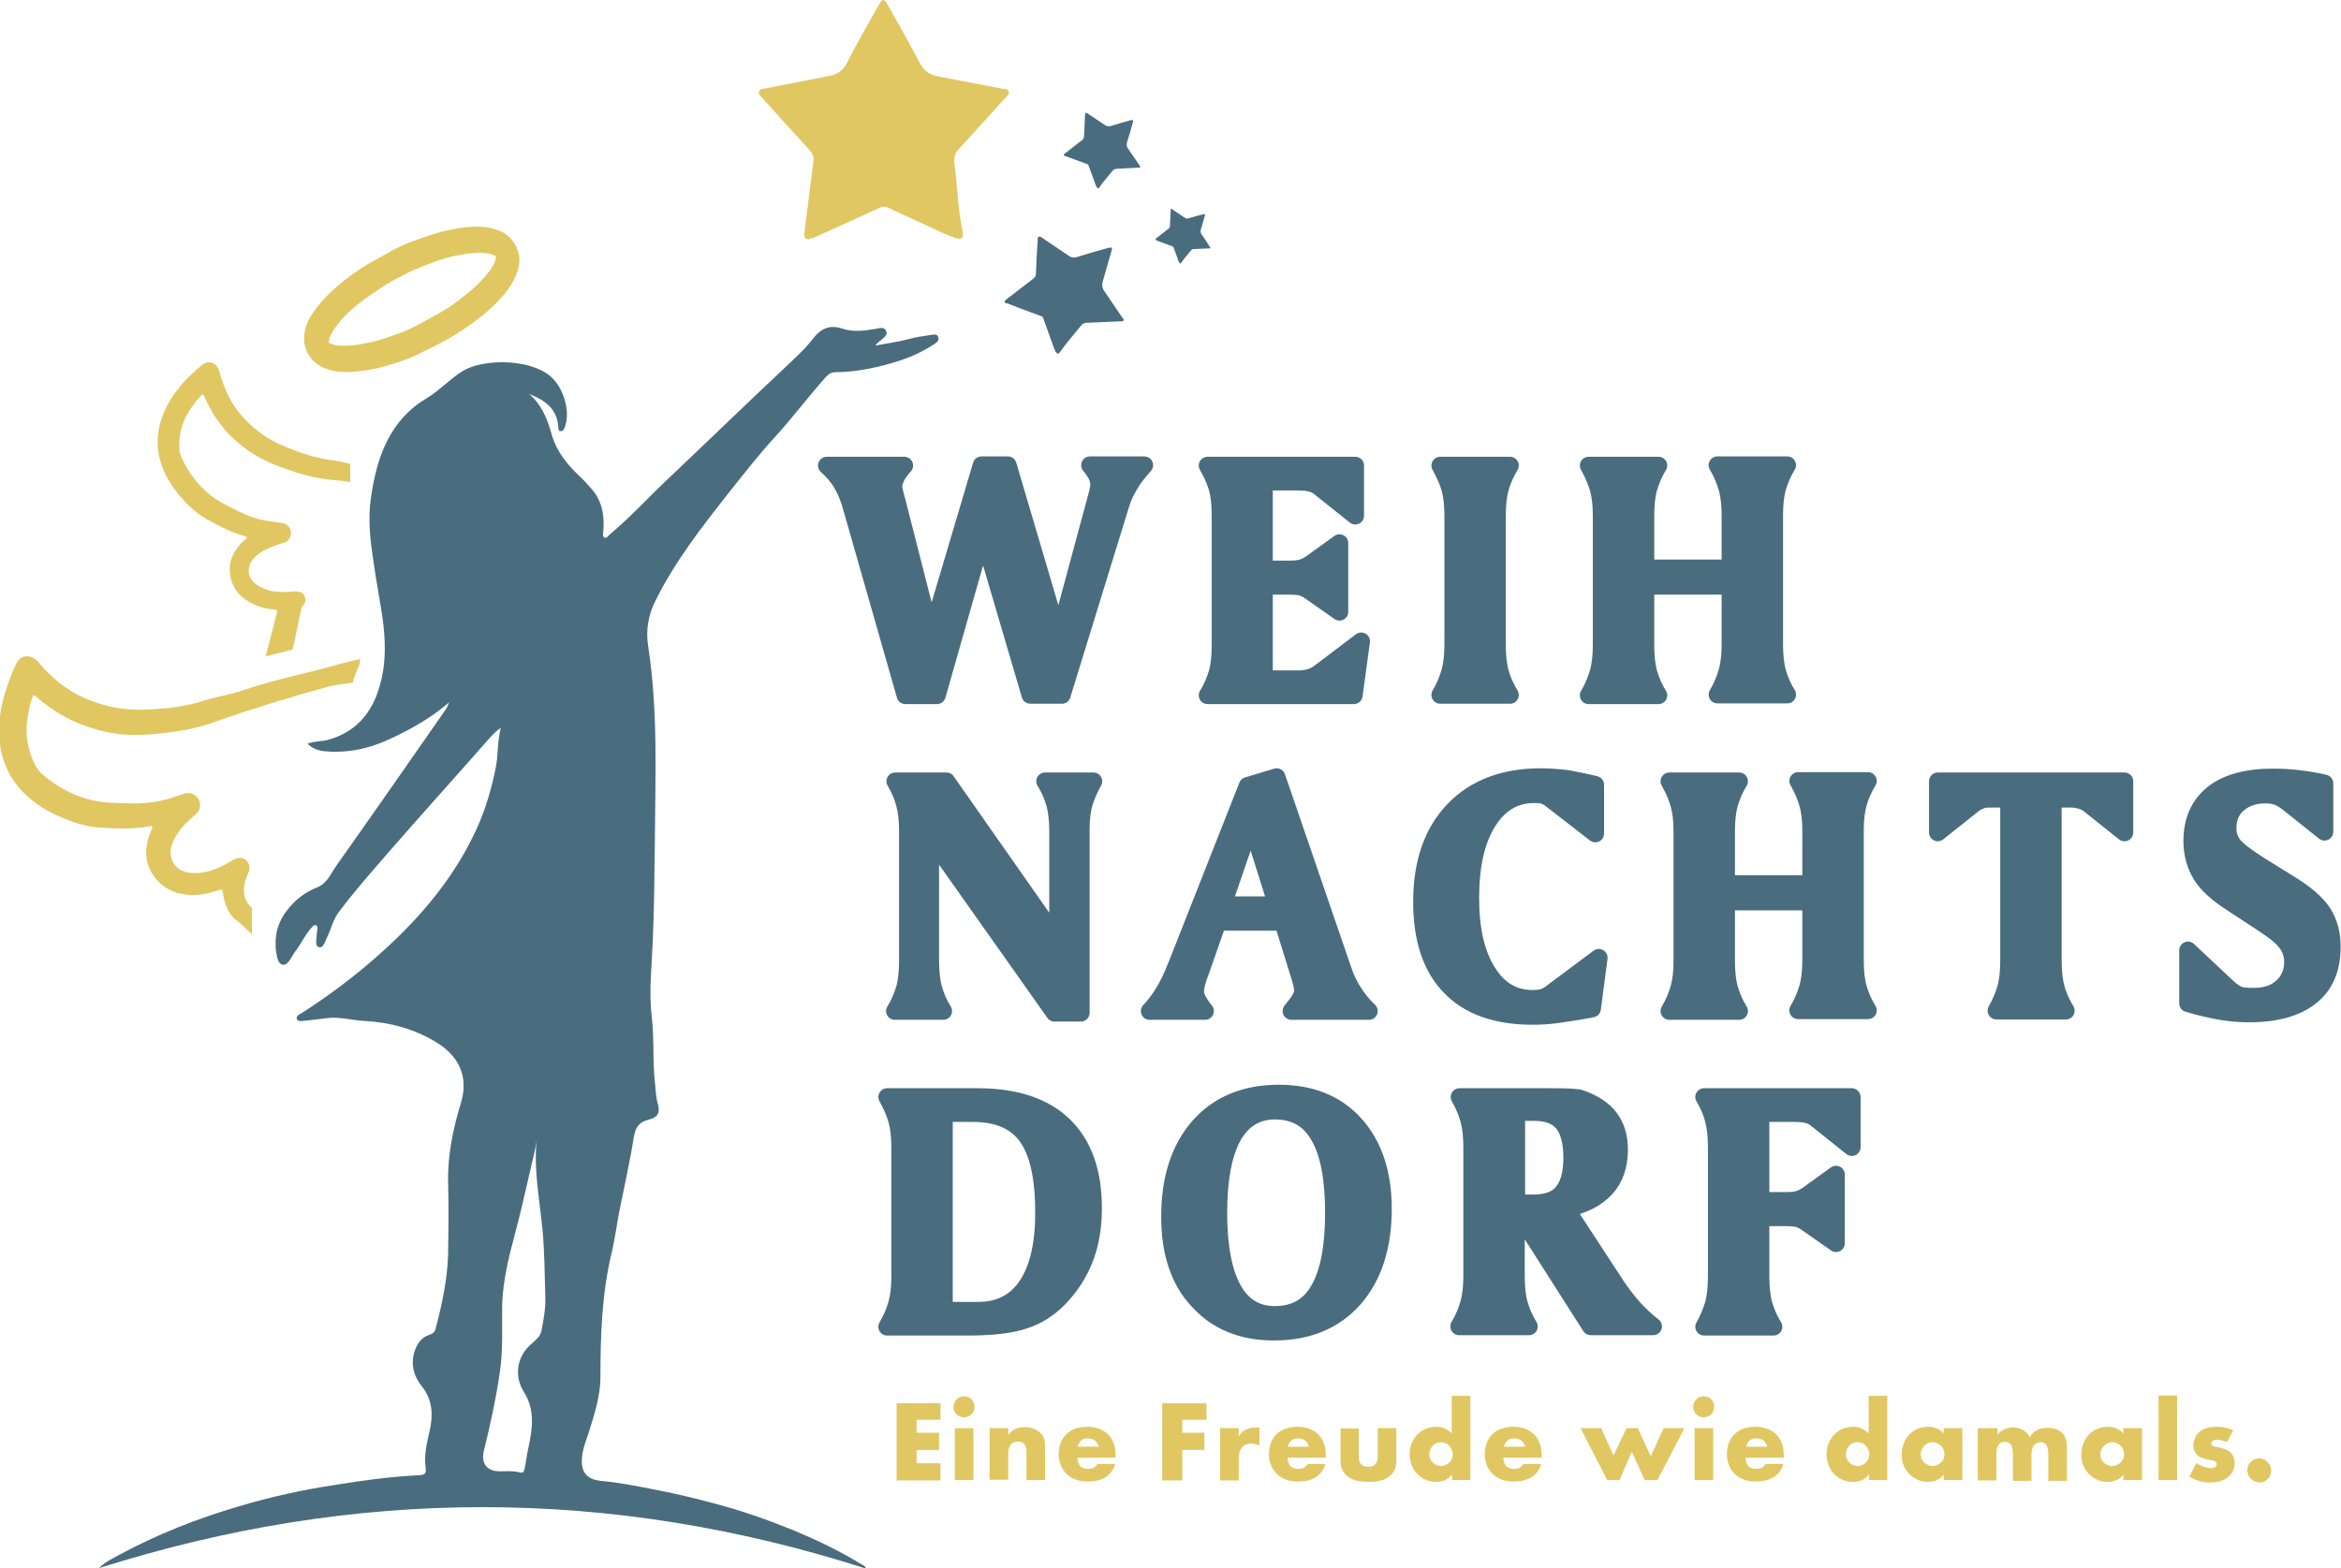 <svg xmlns="http://www.w3.org/2000/svg" xmlns:xlink="http://www.w3.org/1999/xlink" id="Ebene_1" x="0px" y="0px" viewBox="0 0 667.1 447" style="enable-background:new 0 0 667.1 447;" xml:space="preserve"><style type="text/css">	.st0{fill:#E0C761;}	.st1{fill:#4A6C7F;}	.st2{fill:#4A6C7F;stroke:#4A6C7F;stroke-width:5;stroke-linejoin:round;stroke-miterlimit:10;}	.st3{fill:#E0C761;stroke:#E0C761;stroke-width:4;stroke-miterlimit:10;}</style><g>	<g>		<path class="st0" d="M268,404.7h-6.8v3.7h6.4v4.9h-6.4v3.8h6.8v4.9h-12.5v-22H268V404.7z"></path>		<path class="st0" d="M274.7,398c1.7,0,3,1.3,3,3c0,1.7-1.3,3-3,3c-1.7,0-3-1.3-3-3C271.8,399.3,273.1,398,274.7,398z M277.4,407.1   v14.8h-5.3v-14.8H277.4z"></path>		<path class="st0" d="M282,407.1h5.3v1.9c1.5-1.9,3.4-2.2,4.7-2.2c1.5,0,3.1,0.4,4.4,1.6c1.3,1.3,1.4,2.5,1.4,4.1v9.4h-5.3v-7.5   c0-0.9,0-2.1-0.7-2.9c-0.5-0.5-1.2-0.6-1.7-0.6c-0.8,0-1.5,0.3-1.9,0.7c-0.5,0.5-0.9,1.5-0.9,2.3v7.9H282V407.1z"></path>		<path class="st0" d="M318,415.5h-11c0,0.8,0.3,1.9,0.9,2.5c0.3,0.3,1,0.7,2.2,0.7c0.1,0,1.1,0,1.7-0.4c0.3-0.2,0.7-0.5,0.9-1h5.1   c-0.2,0.8-0.7,2-1.8,3c-1.1,1.1-2.8,2-6,2c-2,0-4.3-0.4-6.1-2.2c-1-1-2.2-2.8-2.2-5.6c0-2.5,0.9-4.5,2.2-5.7   c1.2-1.2,3.1-2.1,6-2.1c1.7,0,3.9,0.4,5.7,2c2.1,2,2.3,4.6,2.3,6.2V415.5z M313.1,412.4c-0.1-0.6-0.5-1.2-0.9-1.6   c-0.7-0.7-1.7-0.8-2.2-0.8c-0.9,0-1.6,0.2-2.1,0.8c-0.4,0.4-0.7,0.9-0.8,1.6H313.1z"></path>		<path class="st0" d="M343.8,404.7h-6.9v3.7h6.3v4.9h-6.3v8.7h-5.7v-22h12.6V404.7z"></path>		<path class="st0" d="M347.7,407.1h5.3v2.4c0.5-1,1.3-1.7,2.1-2c0.8-0.4,1.8-0.6,2.7-0.6c0.1,0,0.4,0,1.1,0.1v5   c-0.3-0.1-1-0.5-2.3-0.5c-0.7,0-1.7,0.1-2.4,0.8c-1.1,1-1.2,2.6-1.2,3.4v6.3h-5.3V407.1z"></path>		<path class="st0" d="M377.9,415.5h-11c0,0.8,0.3,1.9,0.9,2.5c0.3,0.3,1,0.7,2.2,0.7c0.1,0,1.1,0,1.7-0.4c0.3-0.2,0.7-0.5,0.9-1   h5.1c-0.2,0.8-0.7,2-1.8,3c-1.1,1.1-2.8,2-6,2c-2,0-4.3-0.4-6.1-2.2c-1-1-2.2-2.8-2.2-5.6c0-2.5,0.9-4.5,2.2-5.7   c1.2-1.2,3.1-2.1,6-2.1c1.7,0,3.9,0.4,5.7,2c2.1,2,2.3,4.6,2.3,6.2V415.5z M373,412.4c-0.1-0.6-0.5-1.2-0.9-1.6   c-0.7-0.7-1.7-0.8-2.2-0.8c-0.9,0-1.6,0.2-2.1,0.8c-0.4,0.4-0.7,0.9-0.8,1.6H373z"></path>		<path class="st0" d="M387.2,407.1v8.3c0,0.6,0.1,1.5,0.8,2.1c0.5,0.5,1.2,0.6,1.9,0.6c0.7,0,1.3-0.1,1.9-0.6   c0.7-0.7,0.8-1.4,0.8-2.1v-8.3h5.3v9.2c0,1.3-0.1,2.6-1.4,4c-1.8,1.9-4.4,2.1-6.4,2.1c-2.2,0-4.9-0.2-6.7-2.1   c-1.1-1.2-1.4-2.5-1.4-3.9v-9.2H387.2z"></path>		<path class="st0" d="M419.1,421.9h-5.3v-1.6c-1.5,1.9-3.4,2.1-4.5,2.1c-2.1,0-3.8-0.7-5.2-2c-1.5-1.5-2.4-3.5-2.4-5.9   c0-2.5,1.1-4.6,2.4-5.8c1.5-1.4,3.4-2,5.2-2c2,0,3.4,0.9,4.4,1.9v-10.7h5.3V421.9z M412.9,417c0.7-0.6,1.1-1.6,1.1-2.5   c0-0.8-0.5-1.8-1-2.4c-0.6-0.6-1.4-1-2.4-1c-1.1,0-1.9,0.5-2.3,1c-0.6,0.6-1,1.5-1,2.5c0,0.8,0.3,1.6,1,2.3c0.7,0.7,1.6,1,2.3,1   C411.5,417.9,412.3,417.5,412.9,417z"></path>		<path class="st0" d="M439.4,415.5h-11c0,0.8,0.3,1.9,0.9,2.5c0.3,0.3,1,0.7,2.2,0.7c0.1,0,1.1,0,1.7-0.4c0.3-0.2,0.7-0.5,0.9-1   h5.1c-0.2,0.8-0.7,2-1.8,3s-2.8,2-6,2c-2,0-4.3-0.4-6.1-2.2c-1-1-2.2-2.8-2.2-5.6c0-2.5,0.9-4.5,2.2-5.7c1.2-1.2,3.1-2.1,6-2.1   c1.7,0,3.9,0.4,5.7,2c2.1,2,2.3,4.6,2.3,6.2V415.5z M434.6,412.4c-0.1-0.6-0.5-1.2-0.9-1.6c-0.7-0.7-1.7-0.8-2.2-0.8   c-0.9,0-1.6,0.2-2.1,0.8c-0.4,0.4-0.7,0.9-0.8,1.6H434.6z"></path>		<path class="st0" d="M456.3,407.1l3.5,7.8l3.7-7.8h3.2l3.7,8l3.7-8h5.9l-7.7,14.8h-3.6l-3.7-8.1l-3.5,8.1H458l-7.6-14.8H456.3z"></path>		<path class="st0" d="M485.5,398c1.7,0,3,1.3,3,3c0,1.7-1.3,3-3,3s-3-1.3-3-3C482.5,399.3,483.9,398,485.5,398z M488.2,407.1v14.8   h-5.3v-14.8H488.2z"></path>		<path class="st0" d="M508.4,415.5h-11c0,0.8,0.3,1.9,0.9,2.5c0.3,0.3,1,0.7,2.2,0.7c0.1,0,1.1,0,1.7-0.4c0.3-0.2,0.7-0.5,0.9-1   h5.1c-0.2,0.8-0.7,2-1.8,3s-2.8,2-6,2c-2,0-4.3-0.4-6.1-2.2c-1-1-2.2-2.8-2.2-5.6c0-2.5,0.9-4.5,2.2-5.7c1.2-1.2,3.1-2.1,6-2.1   c1.7,0,3.9,0.4,5.7,2c2.1,2,2.3,4.6,2.3,6.2V415.5z M503.6,412.4c-0.1-0.6-0.5-1.2-0.9-1.6c-0.7-0.7-1.7-0.8-2.2-0.8   c-0.9,0-1.6,0.2-2.1,0.8c-0.4,0.4-0.7,0.9-0.8,1.6H503.6z"></path>		<path class="st0" d="M537.9,421.9h-5.3v-1.6c-1.5,1.9-3.4,2.1-4.5,2.1c-2.1,0-3.8-0.7-5.2-2c-1.5-1.5-2.4-3.5-2.4-5.9   c0-2.5,1.1-4.6,2.4-5.8c1.5-1.4,3.4-2,5.2-2c2,0,3.4,0.9,4.4,1.9v-10.7h5.3V421.9z M531.6,417c0.7-0.6,1.1-1.6,1.1-2.5   c0-0.8-0.5-1.8-1-2.4c-0.6-0.6-1.4-1-2.4-1c-1.1,0-1.9,0.5-2.3,1c-0.6,0.6-1,1.5-1,2.5c0,0.8,0.3,1.6,1,2.3c0.7,0.7,1.6,1,2.3,1   C530.2,417.9,531.1,417.5,531.6,417z"></path>		<path class="st0" d="M553.9,407.1h5.3v14.8h-5.3v-1.6c-1.2,1.7-3.1,2.1-4.6,2.1c-1.6,0-3.5-0.5-5.3-2.3c-1.4-1.5-2.1-3.2-2.1-5.4   c0-2.8,1.1-4.7,2.3-5.9c1.3-1.3,3.2-2.1,5.3-2.1c2.4,0,3.8,1.2,4.4,1.9V407.1z M548.4,412.1c-0.7,0.7-1.1,1.7-1.1,2.4   c0,0.9,0.4,1.8,1,2.4c0.6,0.5,1.5,1,2.4,1c0.9,0,1.7-0.4,2.4-1c0.5-0.5,1-1.2,1-2.4c0-0.7-0.2-1.6-1-2.4c-0.5-0.5-1.3-1-2.4-1   C550,411.1,549.2,411.3,548.4,412.1z"></path>		<path class="st0" d="M563.9,407.1h5.3v1.8c1.3-1.5,3-2,4.4-2c1.1,0,2,0.2,2.8,0.7c1.1,0.6,1.7,1.4,2,2.1c0.6-1.1,1.4-1.7,2-2   c1.1-0.6,2.1-0.7,3.1-0.7c1.1,0,2.9,0.2,4.1,1.4c1.3,1.3,1.4,3,1.4,4.1v9.6h-5.3v-7.3c0-1.6-0.2-2.6-0.8-3.2   c-0.3-0.3-0.7-0.5-1.4-0.5c-0.6,0-1.1,0.2-1.6,0.6c-0.9,0.9-1,2.1-1,2.8v7.6h-5.3v-7.3c0-1.4-0.1-2.5-0.7-3.2   c-0.5-0.5-1.1-0.6-1.6-0.6c-0.6,0-1,0.1-1.5,0.5c-0.9,0.9-0.9,2.3-0.9,3.2v7.3h-5.3V407.1z"></path>		<path class="st0" d="M605.1,407.1h5.3v14.8h-5.3v-1.6c-1.2,1.7-3.1,2.1-4.6,2.1c-1.6,0-3.5-0.5-5.3-2.3c-1.4-1.5-2.1-3.2-2.1-5.4   c0-2.8,1.1-4.7,2.3-5.9c1.3-1.3,3.2-2.1,5.3-2.1c2.4,0,3.8,1.2,4.4,1.9V407.1z M599.6,412.1c-0.7,0.7-1.1,1.7-1.1,2.4   c0,0.9,0.4,1.8,1,2.4c0.6,0.5,1.5,1,2.4,1c0.9,0,1.7-0.4,2.4-1c0.5-0.5,1-1.2,1-2.4c0-0.7-0.2-1.6-1-2.4c-0.5-0.5-1.3-1-2.4-1   C601.2,411.1,600.4,411.3,599.6,412.1z"></path>		<path class="st0" d="M620.4,397.8v24.1h-5.3v-24.1H620.4z"></path>		<path class="st0" d="M625.9,417c0.6,0.5,1.4,0.9,2.1,1.1c0.7,0.2,1.5,0.4,2,0.4c0.4,0,1-0.1,1.4-0.4c0.2-0.2,0.3-0.4,0.3-0.7   c0-0.2,0-0.5-0.3-0.7c-0.3-0.3-0.9-0.4-1.4-0.5l-1.4-0.3c-0.7-0.2-1.8-0.4-2.6-1.3c-0.6-0.6-1-1.4-1-2.5c0-1.4,0.6-2.7,1.4-3.6   c1.1-1.2,3.1-1.8,5.3-1.8s3.9,0.6,4.7,1l-1.8,3.4c-0.7-0.3-1.8-0.7-2.8-0.7c-0.5,0-0.9,0.1-1.2,0.3c-0.3,0.2-0.5,0.4-0.5,0.7   c0,0.5,0.3,0.7,0.6,0.8c0.5,0.2,0.9,0.2,1.8,0.4l1,0.3c0.7,0.2,1.8,0.7,2.2,1.2c0.7,0.7,1.1,1.9,1.1,2.9c0,1.8-0.8,3-1.5,3.7   c-1.7,1.7-4.2,1.9-5.5,1.9c-1.3,0-3.4-0.2-5.9-1.7L625.9,417z"></path>		<path class="st0" d="M641.4,421.5c-0.4-0.4-1-1.2-1-2.4c0-1.2,0.6-2,1-2.4c0.8-0.8,1.7-1,2.4-1c0.8,0,1.7,0.3,2.4,1.1   c0.6,0.6,1,1.3,1,2.4c0,1.1-0.4,1.8-1,2.4c-0.7,0.7-1.6,1-2.4,1C643.1,422.5,642.2,422.3,641.4,421.5z"></path>	</g>	<path class="st1" d="M150.8,112.3c3.6,3.1,5.2,7.2,6.4,11.5c1.3,4.7,4.2,8.3,7.6,11.6c1.4,1.3,2.7,2.7,3.9,4.1  c3,3.5,3.6,7.7,3.2,12.1c0,0.5-0.3,1.3,0.3,1.6c0.7,0.4,1-0.4,1.4-0.7c6.2-5.2,11.6-11.2,17.5-16.7c11.1-10.5,22-21.1,33.1-31.5  c2.6-2.5,5.3-4.9,7.5-7.8c2.1-2.7,4.6-4.1,8.4-2.8c3,1,6.4,0.6,9.6,0c1.1-0.2,2.2-0.6,2.8,0.6c0.6,1.2-0.6,1.9-1.4,2.6  c-0.5,0.5-1.2,0.8-1.6,1.6c3.1-0.6,6.3-1,9.3-1.8c2.1-0.6,4.2-0.9,6.3-1.2c0.8-0.1,2-0.5,2.3,0.7c0.3,1-0.7,1.6-1.5,2.1  c-2.8,1.8-5.7,3.2-8.9,4.3c-6.1,2-12.3,3.4-18.8,3.5c-1.2,0-2,0.4-2.8,1.3c-5,5.6-9.5,11.6-14.5,17.1c-4.6,5-8.8,10.4-13.1,15.8  c-7.7,9.8-15.4,19.6-21,30.9c-2.1,4.1-2.8,8.5-2.1,13c2.9,18.7,2,37.6,1.9,56.5c-0.1,9.3-0.2,18.6-0.6,27.9c-0.3,7-1.1,14-0.3,21  c0.8,6.6,0.2,13.2,1,19.7c0.2,1.7,0.2,3.4,0.7,5.1c0.8,2.7,0.2,4.1-2.7,4.8c-2.8,0.7-3.6,2.3-4.1,5c-1.1,7-2.7,14-4.1,21  c-0.8,4.1-1.3,8.3-2.3,12.3c-2.7,11.5-3.1,23.2-3.1,35c0,5.2-1.6,10.3-3.2,15.4c-0.9,2.8-2.1,5.6-2.1,8.6c0,3.5,1.8,5.2,5.2,5.6  c5.6,0.5,11,1.6,16.5,2.7c5.3,1,10.6,2.3,15.8,3.7c7.8,2,15.4,4.7,22.8,7.7c6.7,2.8,13.2,5.9,19.4,9.7c0.5,0.3,1.1,0.4,1.2,1.2  C174,423.8,101.4,423.8,28.2,447c1.8-1.8,3.8-2.7,5.6-3.7c10.9-5.9,22.3-10.4,34.2-13.9c9-2.7,18.1-4.7,27.3-6.1  c8-1.3,16.1-2.4,24.2-2.8c1.6-0.1,2-0.5,1.8-2.1c-0.5-3.6,0.3-6.9,1.1-10.4c1-4.3,1-8.8-2.1-12.7c-2.4-3-3.4-6.4-2.1-10.3  c0.8-2.2,2-3.8,4.1-4.5c1.1-0.3,1.7-0.9,1.9-2c1.8-6.9,3.3-13.9,3.5-21.1c0.1-6.7,0.2-13.4,0-20c-0.2-8,1.4-15.7,3.7-23.2  c2-6.8-0.2-12.7-6.6-16.8c-6.5-4.1-13.6-6-21.2-6.4c-3.4-0.2-6.8-1.2-10.3-0.8c-2.3,0.3-4.6,0.6-6.9,0.8c-0.6,0.1-1.5,0.2-1.8-0.5  c-0.3-0.9,0.6-1.3,1.2-1.6c9.7-6.2,18.8-13.3,27.1-21.3c9.5-9.2,17.5-19.4,23-31.5c2.5-5.5,4.2-11.4,5.4-17.4  c0.7-3.6,0.4-7.2,1.4-11.2c-1.8,1.2-2.8,2.5-3.9,3.7c-9.4,10.7-18.9,21.2-28.3,32c-4.7,5.4-9.5,10.9-13.9,16.7  c-1.7,2.2-2.2,4.9-3.4,7.3c-0.3,0.6-0.5,1.2-0.8,1.8c-0.3,0.5-0.7,1.2-1.5,1c-0.8-0.2-0.8-1-0.8-1.7c0.1-1.1,0.2-2.1,0.3-3.2  c0.1-0.5,0.2-1-0.3-1.3c-0.6-0.3-0.9,0.2-1.2,0.5c-1.8,1.9-2.8,4.2-4.3,6.3c-0.7,0.9-1.3,1.9-1.9,2.9c-0.5,0.7-1.1,1.6-2.1,1.5  c-1-0.2-1.4-1.2-1.6-2c-1.1-4.9-0.3-9.6,2.8-13.5c2.2-2.9,5.1-5.2,8.5-6.5c3-1.2,4-4.1,5.6-6.3c10.4-14.7,20.7-29.5,31-44.3  c0.5-0.7,0.8-1.4,1.1-2.2c-5.1,4.4-10.9,7.7-17,10.5c-6,2.8-12.3,4.1-18.9,3.4c-1.6-0.2-3.1-0.8-4.5-2.1c2.1-0.8,4-0.6,5.9-1.1  c7.8-2.2,12.4-7.5,14.6-15c2.1-7,1.8-14,0.7-21.2c-0.8-4.9-1.7-9.9-2.4-14.8c-0.9-6-1.6-11.9-0.7-17.9c1.6-11.4,5.2-22,15.6-28.3  c3.9-2.3,6.8-5.6,10.5-7.9c5.8-3.6,19.2-3.6,25.1,1.5c3.7,3.2,5.8,10.1,4,14.6c-0.2,0.5-0.5,1.1-1.2,1c-0.6-0.1-0.6-0.7-0.6-1.2  C158.7,116.2,155,114,150.8,112.3z M152.9,325.2c-0.4,2.9-1.2,5.6-1.8,8.4c-1.4,6-2.7,12-4.3,17.9c-1.8,6.7-3.5,13.5-3.7,20.5  c-0.1,6.5,0.3,12.9-0.7,19.4c-1.1,7.5-2.7,14.8-4.5,22.1c-0.9,3.6,0.8,5.9,4.5,5.9c1.9,0,3.8-0.2,5.7,0.3c1.1,0.3,1.2-0.3,1.4-1.1  c0.4-1.8,0.6-3.7,1-5.6c1.2-5.5,2.1-11-1.2-16.2c-2.9-4.6-2-10.2,2.1-13.7c1.2-1.1,2.6-2.1,2.9-3.8c0.6-3.1,1.2-6.3,1.1-9.5  c-0.2-6.4-0.2-12.8-0.8-19.2C153.8,342.2,152.1,333.8,152.9,325.2z"></path>	<path class="st0" d="M230.5,68.2c-1.2,0-1.4-0.8-1.3-1.7c0.9-6.8,1.7-13.7,2.6-20.5c0.2-1.3-0.2-2.2-1.1-3.2  c-4.5-4.9-9-9.9-13.4-14.8c-0.5-0.6-1.3-1-1-1.9c0.3-0.9,1.2-0.8,1.9-0.9c6.1-1.2,12.2-2.4,18.3-3.6c2-0.4,3.6-1.3,4.7-3.4  c2.8-5.6,6-11,9-16.4c1.3-2.4,1.7-2.4,3,0c3,5.3,6,10.6,8.8,16c1.1,2.1,2.6,3.4,5,3.9c6.2,1.2,12.4,2.4,18.6,3.6  c0.6,0.1,1.5-0.1,1.8,0.7c0.4,0.9-0.5,1.3-0.9,1.9c-4.4,4.8-8.7,9.6-13.1,14.4c-1.2,1.3-1.7,2.4-1.4,4.4c0.8,6.4,1,13,2.3,19.4  c0.3,1.7-0.2,2.3-2.1,1.7c-2.6-0.8-4.9-2.1-7.4-3.2c-4-1.8-7.9-3.6-11.9-5.5c-0.9-0.4-1.6-0.1-2.4,0.2c-6.3,2.9-12.6,5.7-18.9,8.6  C231.2,67.8,230.9,68,230.5,68.2z"></path>	<path class="st1" d="M286.5,86.4c-0.4-0.4-0.2-0.7,0.2-1c2.6-2,5.2-4,7.8-6c0.5-0.4,0.7-0.8,0.7-1.4c0.1-3.2,0.3-6.3,0.5-9.5  c0-0.4-0.1-0.8,0.3-1c0.4-0.2,0.7,0.1,1,0.3c2.5,1.7,4.9,3.3,7.4,5c0.8,0.6,1.6,0.8,2.7,0.4c2.8-0.9,5.7-1.7,8.6-2.5  c1.2-0.3,1.4-0.2,1,1c-0.8,2.8-1.6,5.6-2.4,8.3c-0.3,1.1-0.3,2,0.4,3c1.7,2.5,3.4,5,5.1,7.5c0.2,0.3,0.5,0.5,0.4,0.8  c-0.2,0.4-0.6,0.3-1,0.3c-3.1,0.1-6.2,0.3-9.3,0.4c-0.8,0-1.4,0.2-2,1c-1.9,2.4-4,4.7-5.8,7.3c-0.5,0.7-0.8,0.7-1.3-0.1  c-0.6-1.1-0.9-2.4-1.4-3.6c-0.7-1.9-1.4-3.9-2.1-5.9c-0.2-0.5-0.5-0.6-0.9-0.7c-3.1-1.1-6.2-2.3-9.3-3.5  C286.9,86.5,286.7,86.4,286.5,86.4z"></path>	<path class="st1" d="M303.3,44.4c-0.3-0.3-0.1-0.5,0.1-0.6c1.7-1.3,3.3-2.6,5-3.9c0.3-0.2,0.4-0.5,0.5-0.9c0.1-2.1,0.2-4.1,0.3-6.2  c0-0.2,0-0.5,0.2-0.6c0.3-0.1,0.4,0.1,0.6,0.2c1.6,1.1,3.2,2.1,4.8,3.2c0.5,0.4,1.1,0.5,1.8,0.3c1.8-0.6,3.7-1.1,5.5-1.6  c0.8-0.2,0.9-0.1,0.7,0.7c-0.5,1.8-1,3.6-1.6,5.4c-0.2,0.7-0.2,1.3,0.2,1.9c1.1,1.6,2.2,3.2,3.3,4.8c0.1,0.2,0.3,0.3,0.2,0.5  c-0.1,0.3-0.4,0.2-0.6,0.2c-2,0.1-4,0.2-6,0.3c-0.5,0-0.9,0.2-1.3,0.6c-1.2,1.6-2.6,3-3.7,4.7c-0.3,0.4-0.5,0.4-0.8-0.1  c-0.4-0.7-0.6-1.5-0.9-2.3c-0.5-1.3-0.9-2.5-1.4-3.8c-0.1-0.3-0.3-0.4-0.6-0.5c-2-0.7-4-1.5-6-2.2  C303.5,44.5,303.4,44.5,303.3,44.4z"></path>	<path class="st1" d="M329.4,68.4c-0.2-0.2-0.1-0.3,0.1-0.5c1.2-0.9,2.4-1.9,3.6-2.8c0.2-0.2,0.3-0.4,0.3-0.7  c0.1-1.5,0.1-2.9,0.2-4.4c0-0.2,0-0.4,0.1-0.5c0.2-0.1,0.3,0.1,0.4,0.2c1.1,0.8,2.3,1.5,3.4,2.3c0.4,0.3,0.8,0.4,1.3,0.2  c1.3-0.4,2.6-0.8,4-1.1c0.6-0.2,0.6-0.1,0.5,0.5c-0.4,1.3-0.7,2.6-1.1,3.8c-0.2,0.5-0.1,0.9,0.2,1.4c0.8,1.1,1.6,2.3,2.3,3.5  c0.1,0.1,0.2,0.2,0.2,0.4c-0.1,0.2-0.3,0.1-0.4,0.1c-1.4,0.1-2.9,0.1-4.3,0.2c-0.4,0-0.6,0.1-0.9,0.5c-0.9,1.1-1.9,2.2-2.7,3.4  c-0.2,0.3-0.4,0.3-0.6-0.1c-0.3-0.5-0.4-1.1-0.6-1.6c-0.3-0.9-0.7-1.8-1-2.7c-0.1-0.2-0.2-0.3-0.4-0.3c-1.4-0.5-2.8-1.1-4.3-1.6  C329.5,68.4,329.4,68.4,329.4,68.4z"></path>	<g>		<g>			<path class="st2" d="M235.6,132.7h22.1c-1,1.1-1.8,2.2-2.3,3.2c-0.5,1-0.8,2-0.8,2.8c0,0.4,0.2,1.5,0.7,3.3    c0,0.1,0.1,0.2,0.1,0.3l9.9,38.8l14.4-48.5h7.5l14.5,49.1l11.1-41.1c0.1-0.5,0.2-1,0.3-1.4c0.1-0.5,0.1-0.8,0.1-1.1    c0-0.8-0.2-1.6-0.6-2.5c-0.4-0.9-1.1-1.9-2-3h15.5c-1.8,2-3.2,3.8-4.3,5.7c-1.1,1.8-2,3.8-2.6,5.9l-16.6,53.9h-9l-13.5-45.9    L267,198.2h-9l-15.6-54.6c-0.7-2.3-1.6-4.3-2.6-6C238.8,136,237.4,134.3,235.6,132.7z"></path>			<path class="st2" d="M344.1,132.7h42.1V147l-9.9-7.9c-0.8-0.7-1.7-1.2-2.7-1.4c-0.9-0.3-2.4-0.4-4.3-0.4h-0.9h-8.2v25h7.3    c1.4,0,2.6-0.1,3.6-0.4c1-0.3,2.1-0.9,3.4-1.9l7.2-5.2v19.6l-8.4-5.9c-0.8-0.6-1.6-0.9-2.4-1.2c-0.8-0.2-2.2-0.3-4-0.3h-6.7v26.6    h9.9c1.3,0,2.4-0.2,3.4-0.5c1-0.3,2-0.9,2.9-1.6l11.5-8.7l-2.1,15.4h-41.7c1.3-2.1,2.2-4.3,2.8-6.3c0.6-2.1,0.9-4.8,0.9-8.1    v-36.7c0-3.3-0.3-6-0.9-8.1C346.3,137,345.4,134.9,344.1,132.7z"></path>			<path class="st2" d="M410.4,132.7h19.9c-1.3,2.1-2.2,4.3-2.8,6.3c-0.6,2.1-0.9,4.7-0.9,8v36.7c0,3.3,0.3,6,0.9,8.1    c0.6,2.1,1.5,4.2,2.8,6.3h-19.9c1.3-2.2,2.2-4.4,2.8-6.5c0.6-2.1,0.9-4.7,0.9-7.9v-36.7c0-3.2-0.3-5.8-0.9-7.9    C412.6,137.1,411.7,135,410.4,132.7z"></path>			<path class="st2" d="M452.7,132.7h19.9c-1.3,2.1-2.2,4.3-2.8,6.3c-0.6,2.1-0.9,4.7-0.9,8v15h24.2v-15c0-3.2-0.3-5.8-0.9-7.9    s-1.5-4.3-2.8-6.5h19.9c-1.3,2.1-2.2,4.3-2.8,6.3c-0.6,2.1-0.9,4.7-0.9,8v36.7c0,3.3,0.3,6,0.9,8.1c0.6,2.1,1.5,4.2,2.8,6.3    h-19.9c1.3-2.2,2.2-4.4,2.8-6.5s0.9-4.7,0.9-7.9V167h-24.2v16.8c0,3.3,0.3,6,0.9,8.1c0.6,2.1,1.5,4.2,2.8,6.3h-19.9    c1.3-2.2,2.2-4.4,2.8-6.5c0.6-2.1,0.9-4.7,0.9-7.9v-36.7c0-3.2-0.3-5.8-0.9-7.9C454.9,137.1,454,135,452.7,132.7z"></path>			<path class="st2" d="M255.1,222.7h14.6l31.8,45.4v-31c0-3.3-0.3-6-0.9-8.1c-0.6-2.1-1.5-4.2-2.8-6.3h13.8    c-1.2,2.1-2.1,4.2-2.7,6.2c-0.6,2-0.9,4.5-0.9,7.6v0.6v51.6h-7.5l-35.4-50.1v35.2c0,3.3,0.3,6,0.9,8.1c0.6,2.1,1.5,4.2,2.8,6.3    h-13.8c1.3-2.1,2.2-4.3,2.8-6.3c0.6-2.1,0.9-4.8,0.9-8.1v-36.7c0-3.3-0.3-6-0.9-8.1C257.3,227,256.4,224.9,255.1,222.7z"></path>			<path class="st2" d="M363.8,221.5l18.9,55.1c0.8,2.4,1.9,4.6,3.1,6.4c1.2,1.9,2.6,3.6,4.3,5.2h-22.1c1.1-1.4,2-2.5,2.5-3.4    c0.5-0.9,0.8-1.7,0.8-2.5c0-0.7-0.3-2.1-1-4.4c0-0.1-0.1-0.2-0.1-0.3l-4.6-14.8H347l-5,14.3c-0.6,1.5-0.9,2.6-1.1,3.4    c-0.2,0.8-0.3,1.4-0.3,2c0,0.8,0.2,1.7,0.7,2.6c0.5,0.9,1.2,2,2.1,3.1h-15.8c2.9-3,5.4-7.1,7.5-12.5c0.2-0.6,0.4-0.9,0.5-1.2    l19.9-50.5L363.8,221.5z M356.5,234.5l-8.1,23.5h15.5L356.5,234.5z"></path>			<path class="st2" d="M454.6,223.7v13.9l-12.5-9.7c-0.7-0.6-1.4-0.9-2.1-1.2c-0.7-0.2-1.6-0.3-2.8-0.3c-5.6,0-10,2.6-13.3,7.9    S419,246.8,419,256c0,8.9,1.6,15.9,4.8,21c3.2,5.2,7.5,7.7,12.9,7.7c1.2,0,2.3-0.1,3.2-0.4c0.9-0.3,1.9-0.9,3.1-1.9l12.6-9.4    l-1.9,14.5c-3.6,0.7-6.9,1.2-9.7,1.6c-2.8,0.4-5.3,0.5-7.3,0.5c-10.3,0-18.1-2.8-23.4-8.3c-5.4-5.5-8.1-13.6-8.1-24.2    c0-11.1,3-19.8,9-26.1c6-6.3,14.3-9.5,24.9-9.5c2.4,0,4.9,0.2,7.5,0.5C449.2,222.5,451.8,223,454.6,223.7z"></path>			<path class="st2" d="M475.7,222.7h19.9c-1.3,2.1-2.2,4.3-2.8,6.3c-0.6,2.1-0.9,4.7-0.9,8v15h24.2v-15c0-3.2-0.3-5.8-0.9-7.9    s-1.5-4.3-2.8-6.5h19.9c-1.3,2.1-2.2,4.3-2.8,6.3c-0.6,2.1-0.9,4.7-0.9,8v36.7c0,3.3,0.3,6,0.9,8.1c0.6,2.1,1.5,4.2,2.8,6.3    h-19.9c1.3-2.2,2.2-4.4,2.8-6.5s0.9-4.7,0.9-7.9V257h-24.2v16.8c0,3.3,0.3,6,0.9,8.1c0.6,2.1,1.5,4.2,2.8,6.3h-19.9    c1.3-2.2,2.2-4.4,2.8-6.5c0.6-2.1,0.9-4.7,0.9-7.9v-36.7c0-3.2-0.3-5.8-0.9-7.9C477.9,227.1,477,225,475.7,222.7z"></path>			<path class="st2" d="M552.2,222.7h53.2v14.6l-10.3-8.2c-0.5-0.4-1.2-0.7-2.1-1c-0.8-0.2-1.7-0.4-2.5-0.4H585v46    c0,3.3,0.3,6,0.9,8.1c0.6,2.1,1.5,4.2,2.8,6.3h-19.8c1.2-2.1,2.1-4.3,2.7-6.3c0.6-2.1,0.9-4.8,0.9-8.1v-46h-5.8    c-0.8,0-1.6,0.1-2.3,0.4s-1.4,0.6-1.9,1l-10.3,8.2V222.7z"></path>			<path class="st2" d="M662.4,223.3v13.8l-10.4-8.3c-1.2-0.9-2.2-1.5-3.1-1.8c-0.9-0.3-2-0.5-3.2-0.5c-3.3,0-5.9,0.9-7.9,2.6    s-3,4.1-3,6.9c0,1.9,0.5,3.5,1.6,4.9c1.1,1.4,3.6,3.3,7.5,5.8l8.7,5.4c4.4,2.7,7.5,5.4,9.3,8.1c1.7,2.7,2.6,5.9,2.6,9.7    c0,6.2-2,10.9-6,14.1c-4,3.2-9.8,4.9-17.5,4.9c-2.7,0-5.4-0.2-8.3-0.7c-2.8-0.5-5.9-1.2-9.2-2.2v-15.1l11.4,10.7    c1,0.9,2,1.6,2.9,2c1,0.4,2.5,0.5,4.5,0.5c3.3,0,6-0.9,8-2.7c2-1.8,3.1-4.2,3.1-7.2c0-2-0.6-3.8-1.7-5.3    c-1.1-1.6-3.3-3.4-6.5-5.5l-9.6-6.3c-4-2.6-6.8-5.2-8.4-7.9c-1.6-2.7-2.5-5.8-2.5-9.5c0-5.8,2-10.2,5.9-13.4    c3.9-3.1,9.6-4.7,17-4.7c2.3,0,4.7,0.1,7.2,0.4C657.4,222.3,659.9,222.7,662.4,223.3z"></path>			<path class="st2" d="M252.8,312.7h25.8c10.7,0,18.9,2.7,24.5,8.1c5.6,5.4,8.4,13.3,8.4,23.6c0,5.3-0.8,10.1-2.4,14.2    c-1.6,4.2-4,8-7.3,11.4c-2.9,3-6.2,5.1-10,6.3c-3.8,1.3-9.2,1.9-16.2,1.9h-22.8c1.3-2.2,2.2-4.4,2.8-6.5c0.6-2.1,0.9-4.7,0.9-7.9    v-36.7c0-3.2-0.3-5.8-0.9-7.9C255,317.1,254.1,315,252.8,312.7z M269,317.3v56.3h9.8c6.1,0,10.7-2.4,13.9-7.2    c3.2-4.8,4.8-11.7,4.8-20.8c0-9.9-1.6-17.1-4.8-21.6s-8.4-6.7-15.6-6.7H269z"></path>			<path class="st2" d="M333.4,346.8c0-10.9,2.8-19.4,8.3-25.7c5.5-6.2,13.1-9.4,22.7-9.4c9.1,0,16.4,2.9,21.7,8.8    c5.3,5.9,8,13.9,8,24.1c0,10.8-2.8,19.3-8.3,25.6c-5.6,6.3-13.2,9.4-22.8,9.4c-9.1,0-16.3-3-21.6-8.9    C336,365,333.4,356.9,333.4,346.8z M363.3,316.6c-5.3,0-9.3,2.5-12,7.3c-2.7,4.9-4.1,12.2-4.1,21.8c0,9.6,1.4,16.9,4.1,21.8    c2.7,4.9,6.7,7.3,12,7.3c5.7,0,9.9-2.4,12.6-7.2c2.8-4.8,4.2-12.1,4.2-21.9c0-9.8-1.4-17.1-4.2-21.9    C373.2,319,369,316.6,363.3,316.6z"></path>			<path class="st2" d="M415.9,312.7h25.5c2.5,0,4.5,0,6.1,0.1c1.5,0.1,2.5,0.2,3,0.4c3.6,1.3,6.4,3.1,8.2,5.5    c1.8,2.4,2.7,5.4,2.7,9c0,4.6-1.3,8.3-3.9,11.1c-2.6,2.8-6.3,4.7-11.3,5.7l14.7,22.5c1.4,2,2.9,4,4.6,5.9    c1.7,1.9,3.6,3.6,5.6,5.2h-17.8l-21.3-33.4v19c0,3.3,0.3,6,0.9,8.1c0.6,2.1,1.5,4.2,2.8,6.3h-19.9c1.3-2.2,2.2-4.4,2.8-6.5    c0.6-2.1,0.9-4.7,0.9-7.9v-36.7c0-3.2-0.3-5.8-0.9-7.9C418.1,317.1,417.2,315,415.9,312.7z M432.1,316.9V343h4.9    c3.8,0,6.6-1,8.3-3.1c1.8-2.1,2.7-5.4,2.7-9.9c0-4.5-0.9-7.8-2.6-9.9c-1.8-2.1-4.5-3.1-8.3-3.1H432.1z"></path>			<path class="st2" d="M485.6,312.7h42.1V327l-9.9-7.9c-0.8-0.7-1.7-1.2-2.7-1.4c-0.9-0.3-2.4-0.4-4.3-0.4h-0.9h-8.2v25h7.3    c1.4,0,2.6-0.1,3.6-0.4s2.1-0.9,3.4-1.9l7.2-5.2v19.6l-8.4-5.9c-0.8-0.6-1.6-0.9-2.5-1.2c-0.8-0.2-2.1-0.3-3.9-0.3h-6.7v16.8    c0,3.3,0.3,6,0.9,8.1c0.6,2.1,1.5,4.2,2.8,6.3h-19.8c1.2-2.1,2.1-4.3,2.7-6.3c0.6-2.1,0.9-4.8,0.9-8.1v-36.7c0-3.3-0.3-6-0.9-8.1    C487.8,317,486.9,314.9,485.6,312.7z"></path>		</g>	</g>	<path class="st3" d="M111.6,73.8c3.1-1.9,6.5-3.1,9.9-4.3c3.3-1.2,6.7-2.1,10.3-2.6c2.7-0.3,5.5-0.6,8.5,0.3  c1.3,0.4,2.7,0.9,3.8,2.2c1.8,2,2.4,4.7,1.5,7.2c-0.8,2.5-2.2,4.5-3.7,6.3c-2,2.3-4.2,4.4-6.6,6.2c-2.7,2.1-5.5,4-8.5,5.7  c-2.9,1.7-6,3.1-9,4.6c-2.3,1.1-4.7,1.9-7.1,2.6c-2.2,0.7-4.5,1.3-6.9,1.6c-2.9,0.4-5.8,0.8-9,0c-1.1-0.3-2.2-0.7-3.3-1.5  c-2.1-1.5-3.1-4-2.8-6.5c0.2-1.9,0.9-3.5,1.8-4.8c1.7-2.6,3.7-4.8,5.9-6.8c2.9-2.6,5.9-4.8,9.1-6.8C107.5,76,109.6,75,111.6,73.8z   M121.6,93.5c2.9-1.6,5.9-3.1,8.7-5.1c2.4-1.8,4.8-3.6,7.1-5.8c1.6-1.6,3.1-3.2,4.4-5.2c0.7-1.1,1.4-2.3,1.5-3.9  c0.1-1.1-0.2-1.7-1.2-2.3c-0.9-0.5-1.7-0.7-2.6-0.9c-3-0.5-5.7-0.1-8.4,0.3c-2.8,0.5-5.5,1.2-8.1,2.2c-2.6,1-5.2,1.9-7.7,3.2  c-2.6,1.4-5.3,2.6-7.7,4.3c-2.4,1.6-4.8,3.2-7,5c-2.6,2.1-5,4.4-7,7.4c-0.8,1.1-1.5,2.3-1.8,3.8c-0.4,1.8,0,2.7,1.7,3.3  c2.2,0.9,4.3,0.8,6.3,0.7c2.2-0.1,4.2-0.6,6.3-1c2.7-0.6,5.2-1.5,7.7-2.4C116.5,96.3,119,94.9,121.6,93.5z"></path>	<path class="st0" d="M71.8,266.3l0-7.5c-1.8-1.5-2.7-3.8-2.1-6.7c0.2-1.2,0.6-2.3,1.1-3.4c0.5-1.2,0.4-2.3-0.5-3.3  c-0.9-1-2-1-3.2-0.6c-0.8,0.3-1.5,0.8-2.3,1.3c-3.3,1.8-6.7,3.1-10.6,2.7c-2.9-0.3-4.8-1.9-5.4-4.4c-0.6-2.3,0.3-4.4,1.5-6.3  c1.4-2.4,3.5-4.3,5.6-6.1c2-1.8,1.2-5-1.3-5.8c-0.9-0.3-1.7-0.1-2.6,0.2c-2.9,1-5.9,2-8.9,2.3c-3.8,0.5-7.7,0.3-11.6,0.1  c-6.6-0.3-12.4-2.7-17.6-6.6c-1.4-1.1-2.9-2.2-3.7-3.8c-2.2-4.2-3.1-8.6-2.4-13.3c0.3-2.4,0.8-4.7,1.7-7c0.2,0.1,0.4,0.2,0.6,0.3  c2.8,2.5,5.9,4.6,9.3,6.4c3.5,1.8,7.2,3,11.1,3.9c6.8,1.4,13.6,0.7,20.3-0.3c4-0.6,8-1.7,11.8-3.1c10.2-3.6,20.6-6.7,31-9.6  c1.9-0.5,5.3-0.8,7.1-1.2c-0.2-1.5,2.2-4.9,1.9-6.6c-3.1,0.5-10.4,2.7-13.4,3.4c-6.7,1.7-13.4,3.2-20,5.5  c-3.5,1.2-7.2,1.7-10.7,2.8c-6.1,2-12.4,2.6-18.9,2.7c-5.6,0-10.8-1.2-15.9-3.5c-5.1-2.3-9.3-5.9-12.8-10.1c-2-2.3-5-2.2-6.3,0.5  c-3,6.6-5.2,13.4-4.8,20.8c0.4,7.4,3.5,13.4,9.2,18c2.3,1.9,4.9,3.4,7.6,4.6c3.8,1.7,7.8,3.1,12,3.3c4.7,0.3,9.5,0.5,14.2-0.4  c0.6-0.1,0.8,0.1,0.5,0.7c-0.3,0.7-0.6,1.5-0.9,2.2c-1.3,4.2-1,8.2,1.8,11.8c1.9,2.4,4.3,4,7.5,4.6c3.6,0.7,6.8,0.2,10.1-0.9  c0.2-0.1,0.5-0.1,0.7-0.2c0.7-0.3,0.9-0.1,1,0.7c0.4,2.8,1.2,5.5,3.3,7.5C67.5,262.2,71.5,266,71.8,266.3z"></path>	<path class="st0" d="M70.1,153.6c-0.5,0.4-1,0.9-1.5,1.4c-2.5,2.7-3.7,5.9-2.9,9.6c0.6,2.5,1.9,4.6,4.1,6.2c2.5,1.8,5.1,2.6,8,2.9  c0.2,0,0.4,0.1,0.6,0.1c0.6,0,0.7,0.2,0.5,0.9c-0.1,0.2-3.1,12.2-3.2,12.4l7.6-1.9c0.4-0.5,2.4-11.9,2.8-12.3  c0.8-0.7,1.1-1.6,0.8-2.7c-0.4-1.1-1.1-1.5-2.2-1.6c-0.7-0.1-1.5,0.1-2.2,0.1c-3.1,0.2-6.2,0-9-1.8c-2-1.3-3-3.1-2.5-5.2  c0.4-2,1.8-3.2,3.4-4.3c2-1.3,4.2-2,6.5-2.7c2.1-0.6,2.7-3.3,1.1-4.9c-0.6-0.6-1.3-0.7-2-0.8c-2.6-0.3-5.1-0.6-7.6-1.4  c-3.1-1-5.9-2.6-8.8-4.1c-4.9-2.6-8.4-6.5-11-11.3c-0.7-1.3-1.4-2.7-1.5-4.2c-0.2-4,0.7-7.6,2.9-11c1.1-1.7,2.3-3.3,3.8-4.7  c0.1,0.2,0.2,0.3,0.3,0.5c1.3,2.9,2.8,5.7,4.8,8.2c2,2.7,4.4,4.9,7.1,6.9c4.6,3.5,10.1,5.4,15.5,7.1c3.3,1,6.7,1.6,10.1,1.9  c1.4,0.1,2.8,0.3,4.2,0.5v-5.2c-1.7-0.4-3.4-0.8-5.1-1c-5.4-0.7-10.4-2.5-15.3-4.7c-4.2-2-7.8-4.8-10.8-8.3  c-3-3.6-4.9-7.8-6.1-12.3c-0.6-2.5-3-3.4-4.9-1.9c-4.7,3.9-8.8,8.3-11.1,14.1c-2.3,5.8-2.1,11.4,0.6,17c1.1,2.3,2.5,4.3,4.1,6.2  c2.3,2.7,4.8,5.1,7.9,6.8c3.5,1.9,7,3.8,10.9,4.8C70.5,153,70.5,153.2,70.1,153.6z"></path></g></svg>